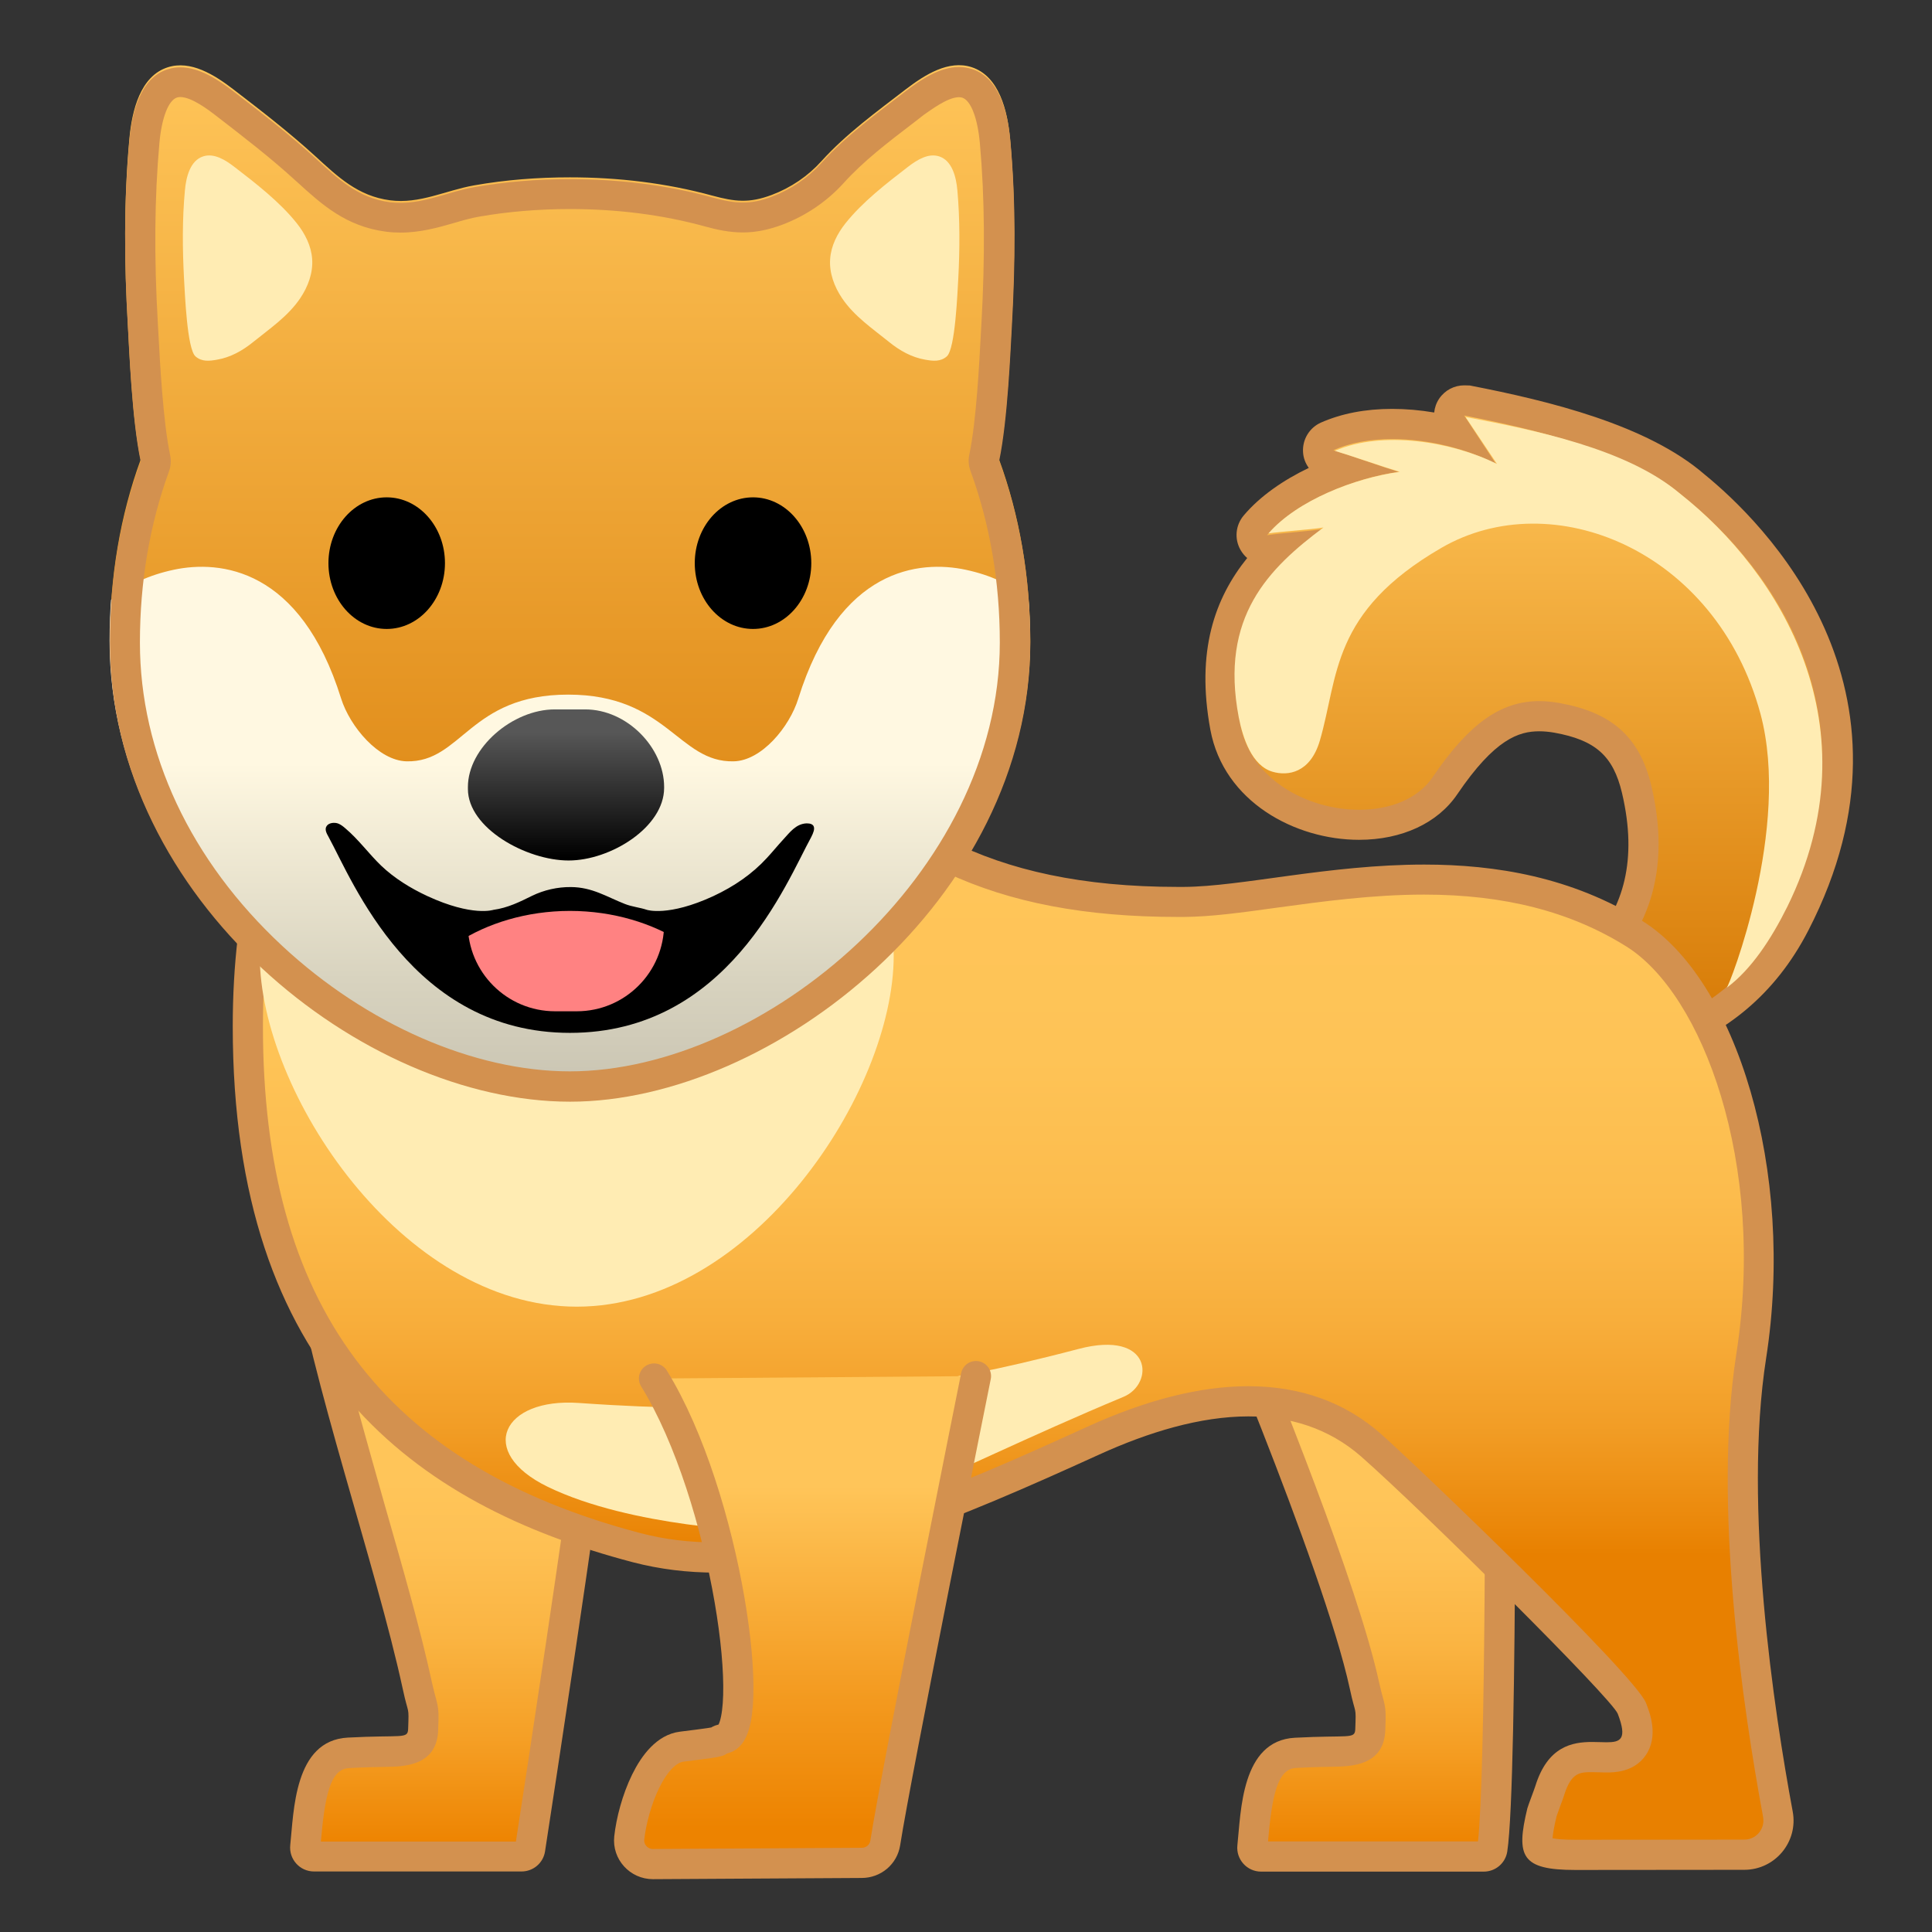<svg width="128" height="128" style="enable-background:new 0 0 128 128;" xmlns="http://www.w3.org/2000/svg" xmlns:xlink="http://www.w3.org/1999/xlink">
  <rect width="100%" height="100%" fill="#333333" stroke="none"/>
  <g id="Layer_2">
    <g>
      <g>
        <linearGradient id="SVGID_1_" gradientUnits="userSpaceOnUse" x1="101.313" x2="101.313" y1="27.39" y2="71.061">
          <stop offset="0" style="stop-color:#FFC559"/>
          <stop offset="0.999" style="stop-color:#D47500"/>
        </linearGradient>
        <path d="M98.71,70.51c-0.52,0-1.04,0-1.56-0.01c-0.48-0.01-0.89-0.35-0.97-0.83 c-0.08-0.47,0.18-0.94,0.63-1.11c0.2-0.08,0.43-0.16,0.7-0.26c4.06-1.48,13.55-4.96,10.94-15.99c-0.68-2.85-2.16-4.18-5.29-4.75 c-0.41-0.07-0.8-0.11-1.16-0.11c-2.22,0-4.03,1.34-6.26,4.61c-1.12,1.64-3.19,2.59-5.69,2.59c-3.81,0-8.08-2.22-8.87-6.47 c-1.08-5.83,0.79-9.28,3.31-11.79c-0.15,0.02-0.29,0.04-0.41,0.06c-0.05,0.01-0.11,0.01-0.16,0.01c-0.36,0-0.69-0.19-0.87-0.51 c-0.21-0.36-0.16-0.82,0.11-1.14c1.41-1.66,3.65-2.91,5.9-3.69c-0.39-0.13-0.75-0.25-1.02-0.33c-0.4-0.12-0.68-0.48-0.71-0.89 s0.21-0.81,0.59-0.98c1.22-0.55,2.67-0.83,4.31-0.83c1.42,0,2.92,0.22,4.35,0.61l-0.41-0.63c-0.22-0.34-0.22-0.77,0.01-1.1 c0.19-0.28,0.5-0.44,0.83-0.44c0.06,0,0.13,0.01,0.19,0.02c5.14,1,11.51,2.55,15.12,5.7c3.54,2.87,14.57,13.5,6.61,28.96 C114.72,69.38,106.72,70.51,98.71,70.51C98.71,70.51,98.71,70.51,98.71,70.51z" style="fill:url(#SVGID_1_);"/>
        <path d="M97.01,27.53c4.57,0.89,11.13,2.4,14.65,5.47c6.65,5.38,12.75,15.38,6.38,27.75 c-3.97,7.71-11.69,8.76-19.33,8.76c-0.52,0-1.03,0-1.55-0.01c3.2-1.23,15.25-4.74,12.25-17.42c-0.79-3.34-2.71-4.89-6.08-5.5 c-0.46-0.08-0.91-0.13-1.34-0.13c-2.6,0-4.7,1.54-7.08,5.05c-0.99,1.45-2.85,2.15-4.86,2.15c-3.4,0-7.2-1.99-7.88-5.65 c-1.27-6.86,1.79-10.16,5.42-12.94c-0.86,0.14-2.79,0.26-3.65,0.4c1.93-2.27,5.77-3.78,8.72-4.2c-1.06-0.32-3.26-1.11-4.32-1.43 c1.15-0.52,2.51-0.74,3.9-0.74c2.43,0,5,0.67,6.87,1.64C98.41,29.66,97.71,28.6,97.01,27.53 M97.01,25.53 c-0.66,0-1.28,0.32-1.66,0.88c-0.19,0.28-0.3,0.6-0.33,0.92c-0.94-0.16-1.88-0.24-2.79-0.24c-1.78,0-3.36,0.31-4.72,0.91 c-0.76,0.34-1.23,1.12-1.18,1.95c0.02,0.39,0.16,0.75,0.38,1.05c-1.67,0.8-3.22,1.86-4.31,3.15c-0.54,0.64-0.63,1.54-0.22,2.27 c0.12,0.21,0.27,0.4,0.45,0.55c-2.15,2.67-3.4,6.17-2.44,11.38c0.89,4.78,5.63,7.29,9.85,7.29c2.83,0,5.21-1.1,6.51-3.02 c2.49-3.67,4.08-4.17,5.43-4.17c0.31,0,0.64,0.03,0.99,0.09c2.73,0.49,3.91,1.54,4.49,3.99c2.12,8.97-4.02,12.53-10.31,14.82 c-0.27,0.1-0.51,0.19-0.71,0.26c-0.89,0.34-1.42,1.27-1.25,2.22c0.17,0.94,0.98,1.64,1.94,1.65c0.52,0.01,1.05,0.01,1.58,0.01 c7.93,0,16.63-1.17,21.1-9.85c8.29-16.09-3.12-27.15-6.87-30.2c-3.79-3.29-10.3-4.88-15.56-5.9 C97.27,25.54,97.14,25.53,97.01,25.53L97.01,25.53z" style="fill:#D3914F;"/>
      </g>
      <path d="M118.42,60.06c5.86-11.94-0.48-22.13-7.12-27.36c-3.51-2.98-9.64-4.21-14.2-5.07 c0.69,1.04,1.39,2.07,2.08,3.11c-2.94-1.47-7.58-2.25-10.74-0.87c1.05,0.31,3.25,1.08,4.3,1.39c-2.94,0.4-6.78,1.87-8.7,4.08 c0.86-0.13,2.78-0.25,3.64-0.39c-3.62,2.7-6.88,5.91-5.61,12.57c0.27,1.39,0.87,3.21,2.24,3.61c1.02,0.3,2.5,0.08,3.13-2.05 c1.25-4.27,0.71-8.52,8.05-12.78c7.34-4.26,18.2,0.13,21.14,10.97c2.05,7.58-2.05,18.03-2.23,18.17 C116.03,64.23,117.36,62.2,118.42,60.06z" style="fill:#FFECB3;"/>
      <g>
        <linearGradient id="SVGID_2_" gradientUnits="userSpaceOnUse" x1="29.916" x2="29.916" y1="122.376" y2="92.248">
          <stop offset="1.177226e-03" style="stop-color:#ED8300"/>
          <stop offset="0.237" style="stop-color:#F59F25"/>
          <stop offset="0.462" style="stop-color:#FAB442"/>
          <stop offset="0.658" style="stop-color:#FEC053"/>
          <stop offset="0.803" style="stop-color:#FFC559"/>
          <stop offset="1" style="stop-color:#FFC559"/>
        </linearGradient>
        <path d="M20.8,123c-0.22,0-0.37-0.12-0.43-0.19c-0.06-0.07-0.17-0.23-0.15-0.45 c0.03-0.24,0.05-0.5,0.07-0.78c0.25-2.81,0.65-5.34,2.8-5.45c1.1-0.06,1.9-0.07,2.47-0.08c1.25-0.02,2.42-0.04,2.48-1.45 c0.04-1.14,0.05-1.26-0.12-1.87c-0.06-0.21-0.14-0.51-0.26-1.06c-0.75-3.46-1.92-7.57-3.17-11.92 c-1.66-5.79-3.37-11.78-4.12-16.47c0.46,0.44,1,1.02,1.46,1.49c1.77,1.86,3.78,3.97,5.67,4.66c0.94,0.34,1.57,0.73,2.19,1.1 c0.98,0.6,1.92,1.16,3.54,1.16c0.99,0,2.16-0.21,3.69-0.65c0.01,0,0.09-0.02,0.26-0.02c0.93,0,2.14,0.48,2.44,0.8 c-1.29,9.74-3.76,25.94-4.49,30.69c-0.04,0.28-0.28,0.48-0.57,0.48H20.8z" style="fill:url(#SVGID_2_);"/>
        <path d="M21.25,82.28L21.25,82.28L21.25,82.28 M21.97,86.38c1.62,1.67,3.39,3.35,5.17,4 c0.85,0.31,1.44,0.67,2.01,1.02c1.01,0.61,2.15,1.31,4.06,1.31c1.07,0,2.32-0.21,3.91-0.67c0.01,0,0.03,0,0.04,0 c0.42,0,0.98,0.15,1.37,0.31c-1.28,9.58-3.57,24.62-4.35,29.66H21.26c0.01-0.11,0.02-0.22,0.03-0.33 c0.29-3.3,0.78-4.49,1.85-4.54c1.08-0.06,1.86-0.07,2.43-0.08c1.18-0.02,3.37-0.05,3.46-2.42c0.04-1.16,0.05-1.4-0.16-2.16 c-0.06-0.2-0.13-0.48-0.25-1c-0.75-3.49-1.94-7.61-3.19-11.98C24.16,94.99,22.84,90.38,21.97,86.38 M19.62,81.58 c-0.34,0-0.46,0.45-0.29,1.58c1.27,8.26,5.58,20.55,7.35,28.72c0.39,1.83,0.42,1.05,0.36,2.68c-0.03,0.67-0.41,0.37-4,0.56 c-3.56,0.19-3.57,4.9-3.81,7.12l0,0c-0.1,0.93,0.63,1.75,1.57,1.75h13.75c0.78,0,1.44-0.56,1.56-1.33 c0.73-4.75,3.23-21.07,4.51-30.85c0.13-0.97-2.13-1.79-3.45-1.79c-0.21,0-0.39,0.02-0.54,0.06c-1.5,0.43-2.57,0.61-3.41,0.61 c-2.25,0-2.82-1.26-5.39-2.2C24.85,87.4,20.84,81.58,19.62,81.58L19.62,81.58z" style="fill:#D3914F;"/>
      </g>
      <g>
        <linearGradient id="SVGID_3_" gradientUnits="userSpaceOnUse" x1="89.997" x2="89.997" y1="122.397" y2="93.319">
          <stop offset="1.177226e-03" style="stop-color:#ED8300"/>
          <stop offset="0.237" style="stop-color:#F59F25"/>
          <stop offset="0.462" style="stop-color:#FAB442"/>
          <stop offset="0.658" style="stop-color:#FEC053"/>
          <stop offset="0.803" style="stop-color:#FFC559"/>
          <stop offset="1" style="stop-color:#FFC559"/>
        </linearGradient>
        <path d="M83.55,123c-0.22,0-0.37-0.12-0.43-0.19c-0.06-0.07-0.17-0.23-0.15-0.45 c0.03-0.24,0.05-0.5,0.07-0.78c0.25-2.81,0.65-5.34,2.8-5.45c1.1-0.06,1.9-0.07,2.47-0.08c1.24-0.02,2.42-0.04,2.48-1.44 c0.04-1.14,0.05-1.26-0.12-1.87c-0.06-0.2-0.14-0.51-0.26-1.06c-1.52-7-7.83-22.28-9.82-27.01h18.79 c0.03,5.66,0.13,33.68-0.51,37.85c-0.04,0.28-0.28,0.48-0.57,0.48H83.55z" style="fill:url(#SVGID_3_);"/>
        <path d="M98.38,85.67c0.05,10.32,0.04,31.84-0.46,36.33H84.01c0.01-0.11,0.02-0.22,0.03-0.33 c0.29-3.3,0.78-4.49,1.85-4.54c1.08-0.06,1.86-0.07,2.43-0.08c1.18-0.02,3.37-0.05,3.46-2.42c0.04-1.16,0.05-1.4-0.16-2.16 c-0.06-0.2-0.13-0.48-0.25-1c-1.41-6.5-6.86-19.95-9.29-25.79H98.38 M100.37,83.67H79.08c0,0,8.58,20.05,10.35,28.22 c0.39,1.83,0.42,1.05,0.36,2.68c-0.03,0.67-0.41,0.37-4,0.56c-3.56,0.19-3.57,4.9-3.81,7.12l0,0c-0.1,0.93,0.63,1.75,1.57,1.75 H98.3c0.78,0,1.44-0.56,1.56-1.33C100.59,117.92,100.37,83.67,100.37,83.67L100.37,83.67z" style="fill:#D3914F;"/>
      </g>
      <g>
        <linearGradient id="SVGID_4_" gradientUnits="userSpaceOnUse" x1="67.118" x2="67.118" y1="41.621" y2="102.96">
          <stop offset="0.263" style="stop-color:#FFC559"/>
          <stop offset="0.465" style="stop-color:#FEC356"/>
          <stop offset="0.611" style="stop-color:#FCBC4D"/>
          <stop offset="0.739" style="stop-color:#F8AF3D"/>
          <stop offset="0.857" style="stop-color:#F29E27"/>
          <stop offset="0.967" style="stop-color:#EB880A"/>
          <stop offset="1" style="stop-color:#E88000"/>
        </linearGradient>
        <path d="M104.36,122.89c-1.71,0-2.25-0.23-2.4-0.42c-0.31-0.39,0.07-1.92,0.19-2.43 c0.04-0.13,0.17-0.48,0.29-0.8c0.1-0.27,0.19-0.52,0.22-0.62c0.64-2.05,1.7-2.22,2.82-2.22c0.17,0,0.34,0.01,0.5,0.01 c0.16,0,0.32,0.01,0.46,0.01c0.38,0,1.27,0,1.76-0.71c0.5-0.73,0.23-1.69-0.09-2.53c-0.56-1.45-13.95-14.51-17.27-17.43 c-2.2-1.93-4.93-2.91-8.13-2.91c-3.03,0-6.5,0.88-10.32,2.63c-9.26,4.23-17.53,7.72-24.93,7.72c-1.87,0-3.59-0.21-5.27-0.66 C24.6,97.92,16.42,86.94,16.42,68c0-16.83,7.53-26.87,20.13-26.87c7.68,0,11.91,0,15.85,6.55c6.21,8.48,13.86,12.07,25.63,12.07 l0.4,0c1.72-0.01,3.74-0.29,6.07-0.61c2.97-0.41,6.34-0.87,9.85-0.87c5.49,0,10.04,1.17,13.91,3.58 c6.1,3.8,9.58,16.35,7.75,27.98c-1.54,9.87,0.44,23.26,1.77,30.36c0.12,0.67-0.05,1.34-0.48,1.86c-0.43,0.52-1.07,0.82-1.75,0.82 L104.36,122.89z" style="fill:url(#SVGID_4_);"/>
        <path d="M36.55,42.13c7.79,0,11.34,0,14.99,6.07c0.03,0.05,0.06,0.1,0.1,0.15 c6.37,8.69,14.26,12.4,26.39,12.4l0.41,0c1.78-0.01,3.83-0.29,6.2-0.62c2.94-0.4,6.27-0.86,9.72-0.86c5.3,0,9.68,1.12,13.38,3.43 c5.05,3.14,9.27,14.35,7.3,26.98c-1.57,10.02,0.44,23.54,1.77,30.7c0.09,0.51-0.13,0.87-0.27,1.04 c-0.14,0.17-0.46,0.46-0.98,0.46l-11.19,0.01c-0.81,0-1.27-0.05-1.51-0.1c0.02-0.25,0.08-0.69,0.27-1.47 c0.05-0.15,0.16-0.45,0.26-0.72c0.11-0.29,0.21-0.56,0.24-0.67c0.47-1.51,1.05-1.52,1.86-1.52c0,0,0.01,0,0.01,0 c0.16,0,0.32,0.01,0.47,0.01c0.17,0.01,0.34,0.01,0.49,0.01c0.44,0,1.8,0,2.58-1.15c0.86-1.26,0.27-2.8,0.01-3.46 C108.3,110.94,93.77,97.01,91.49,95c-2.38-2.1-5.34-3.16-8.79-3.16c-3.18,0-6.79,0.91-10.74,2.72 c-9.15,4.18-17.31,7.63-24.52,7.63c-1.78,0-3.42-0.2-5.02-0.62C25.36,97.08,17.42,86.42,17.42,68c0-7.88,1.71-14.43,4.94-18.92 C25.67,44.47,30.44,42.13,36.55,42.13 M103.12,120.28L103.12,120.28L103.12,120.28 M36.55,40.13c-14,0-21.13,11.46-21.13,27.87 c0,22.86,12,31.69,26.5,35.5c1.8,0.47,3.64,0.69,5.53,0.69c7.56,0,15.84-3.48,25.35-7.81c3.29-1.5,6.72-2.54,9.91-2.54 c2.74,0,5.31,0.77,7.47,2.66c4.17,3.67,16.6,16.02,17,17.04c0.65,1.69,0.18,1.89-0.73,1.89c-0.28,0-0.61-0.02-0.96-0.02 c-1.32,0-2.95,0.28-3.77,2.92c-0.07,0.23-0.47,1.26-0.53,1.48c-0.77,3.19-0.39,4.08,3.18,4.08l11.19-0.01 c2.05,0,3.59-1.86,3.21-3.87c-1.22-6.57-3.3-20.16-1.76-30.02c1.94-12.42-1.96-25.09-8.21-28.98c-4.66-2.9-9.69-3.73-14.44-3.73 c-6.3,0-12.11,1.46-15.93,1.48c-0.13,0-0.26,0-0.39,0c-12.68,0-19.49-4.38-24.77-11.58C49.02,40.13,44.41,40.13,36.55,40.13 L36.55,40.13z" style="fill:#D3914F;"/>
      </g>
      <path d="M59.21,63.32c0,9.04-9.4,23.25-21,23.25s-21-14.22-21-23.25s9.4-12.92,21-12.92 S59.21,54.28,59.21,63.32z" style="fill:#FFECB3;"/>
      <path d="M38.35,92.95c6.13,0.43,8.87,0.28,8.87,0.28l3.31,8.21c0,0-8.68-0.23-14.25-2.94 C31.54,96.19,33.29,92.59,38.35,92.95z" style="fill:#FFECB3;"/>
      <path d="M71.46,89.37c-5.94,1.56-8.67,1.92-8.67,1.92s-0.77,5.46-0.7,6.66c0.01,0.19,6.15-2.83,12.33-5.4 C76.5,91.7,76.37,88.08,71.46,89.37z" style="fill:#FFECB3;"/>
      <linearGradient id="SVGID_5_" gradientUnits="userSpaceOnUse" x1="53.171" x2="53.171" y1="122.992" y2="98.465">
        <stop offset="0.077" style="stop-color:#ED8300"/>
        <stop offset="0.417" style="stop-color:#F3991E"/>
        <stop offset="1" style="stop-color:#FFC559"/>
      </linearGradient>
      <path d=" M43.33,91.33c4.83,7.83,6.95,23.29,4.67,23.85c-1,0.25,0.74,0.1-2.83,0.54c-1.98,0.24-3.24,3.85-3.48,6.05l0,0 c-0.1,0.92,0.63,1.73,1.57,1.73l13.83-0.08c0.78,0,1.44-0.55,1.56-1.32c0.73-4.69,6.01-30.93,6.01-30.93" style="fill:url(#SVGID_5_);stroke:#D3914F;stroke-width:2;stroke-linecap:round;stroke-linejoin:round;stroke-miterlimit:10;"/>
      <g>
        <linearGradient id="SVGID_6_" gradientUnits="userSpaceOnUse" x1="37.755" x2="37.755" y1="72.869" y2="4.322">
          <stop offset="1.177226e-03" style="stop-color:#D47500"/>
          <stop offset="1" style="stop-color:#FFC559"/>
        </linearGradient>
        <path d="M66.18,30.41c0.57-2.74,0.75-7.4,0.84-8.93c0.23-4.09,0.27-8.19-0.1-12.27 c-0.17-1.9-0.73-4.17-2.55-4.76c-1.52-0.49-3.08,0.49-4.35,1.46c-1.95,1.5-3.96,2.96-5.6,4.77c-0.89,0.99-2.03,1.76-3.28,2.23 c-1.51,0.57-2.46,0.45-3.95,0.05c-3.07-0.84-6.26-1.21-9.43-1.21c-2.12,0-4.24,0.16-6.34,0.53c-1.89,0.33-3.6,1.25-5.58,0.99 c-2.13-0.28-3.45-1.55-4.96-2.93c-1.72-1.57-3.57-3-5.42-4.42c-1.26-0.97-2.83-1.95-4.35-1.46C9.3,5.04,8.74,7.31,8.57,9.21 c-0.37,4.08-0.34,8.18-0.1,12.27c0.09,1.55,0.27,6.24,0.85,8.97c-1.35,3.69-2.04,7.75-2.04,12.01c0,16.97,16.7,30.41,30.49,30.41 c13.43,0,30.49-13.44,30.49-30.41C68.24,38.18,67.54,34.11,66.18,30.41z" style="fill:url(#SVGID_6_);"/>
        <path d="M12.25,12.62c0.08-0.9,0.35-1.98,1.21-2.26c0.72-0.23,1.46,0.23,2.06,0.69 c1.43,1.1,3.02,2.33,4.15,3.75c0.54,0.68,0.95,1.49,1.01,2.35c0.07,0.92-0.27,1.84-0.79,2.61c-0.81,1.2-2.03,2.02-3.13,2.91 c-0.69,0.56-1.49,1.01-2.38,1.16c-0.51,0.09-1.01,0.15-1.43-0.22c-0.56-0.5-0.7-4.19-0.76-5.18 C12.09,16.51,12.07,14.56,12.25,12.62z" style="fill:#FFECB3;"/>
        <path d="M63.43,12.62c-0.08-0.9-0.35-1.98-1.21-2.26c-0.72-0.23-1.46,0.23-2.06,0.69 c-1.43,1.1-3.02,2.33-4.15,3.75c-0.54,0.68-0.95,1.49-1.01,2.35c-0.07,0.92,0.27,1.84,0.79,2.61c0.81,1.2,2.03,2.02,3.13,2.91 c0.69,0.56,1.49,1.01,2.38,1.16c0.51,0.09,1.01,0.15,1.43-0.22c0.56-0.5,0.7-4.19,0.76-5.18C63.59,16.51,63.6,14.56,63.43,12.62z " style="fill:#FFECB3;"/>
        <g>
          <defs>
            <path id="SVGID_7_" d="M68.24,42.46c0,16.97-16.98,30.41-30.49,30.41c-13.79,0-30.49-13.44-30.49-30.41s11-30.72,30.49-30.72 S68.24,25.5,68.24,42.46z"/>
          </defs>
          <clipPath id="SVGID_8_">
            <use style="overflow:visible;" xlink:href="#SVGID_7_"/>
          </clipPath>
          <linearGradient id="SVGID_9_" gradientUnits="userSpaceOnUse" x1="37.755" x2="37.755" y1="46.434" y2="72.506">
            <stop offset="0.158" style="stop-color:#FFF8E1"/>
            <stop offset="0.707" style="stop-color:#D8D3BF"/>
            <stop offset="1" style="stop-color:#C9C4B2"/>
          </linearGradient>
          <path d="M63.99,37.75c-3.09-0.66-8.4-0.11-11.1,8.53 c-0.58,1.88-2.43,4.12-4.28,4.16c-3.67,0.09-4.42-4.42-10.97-4.42s-7.03,4.5-10.7,4.42c-1.85-0.04-3.75-2.29-4.34-4.16 c-2.69-8.64-8.01-9.19-11.1-8.53c-13.24,2.84-2.87,22.5,2.33,28.06c12.42,13.27,35.08,13.67,47.87,0 C66.91,60.25,77.23,40.59,63.99,37.75z" style="clip-path:url(#SVGID_8_);fill:url(#SVGID_9_);"/>
        </g>
        <path d="M22.47,11.74C22.47,11.74,22.47,11.78,22.47,11.74" style="fill:#E59242;"/>
        <g>
          <ellipse cx="25.62" cy="37.31" rx="3.86" ry="4.36"/>
          <ellipse cx="49.89" cy="37.31" rx="3.86" ry="4.36"/>
        </g>
        <linearGradient id="SVGID_10_" gradientUnits="userSpaceOnUse" x1="37.5" x2="37.5" y1="56.82" y2="46.905">
          <stop offset="0" style="stop-color:#000000"/>
          <stop offset="0.355" style="stop-color:#262626"/>
          <stop offset="0.837" style="stop-color:#575757"/>
        </linearGradient>
        <path d="M37.67,57.01L37.67,57.01c-2.78,0-6.67-2.13-6.67-4.74v-0.13c0-2.61,2.97-5.14,5.75-5.14 h2.02c2.78,0,5.23,2.54,5.23,5.14v0.06C44,54.81,40.45,57.01,37.67,57.01z" style="fill:url(#SVGID_10_);"/>
        <path d="M53.9,54.73c-0.06-0.11-0.2-0.18-0.45-0.18c-0.72,0.02-1.14,0.62-1.55,1.06c-0.37,0.4-0.71,0.82-1.08,1.22 c-0.98,1.07-2.17,1.89-3.56,2.54c-2.99,1.38-4.4,0.91-4.4,0.91c-0.47-0.16-0.98-0.2-1.46-0.39c-1.22-0.48-2.16-1.11-3.57-1.12 c-0.9-0.01-1.8,0.2-2.58,0.58c-0.81,0.4-1.61,0.8-2.56,0.93c0,0-1.38,0.47-4.37-0.91c-1.14-0.53-2.2-1.19-3.07-2.02 c-0.83-0.8-1.48-1.72-2.38-2.48c-0.14-0.12-0.29-0.24-0.47-0.31c-0.25-0.09-0.62-0.05-0.76,0.17c-0.15,0.22,0,0.49,0.13,0.72 c1.6,2.93,5.54,12.98,15.99,12.98s14.33-9.96,15.99-12.98C53.87,55.21,54,54.92,53.9,54.73z"/>
        <g>
          <defs>
            <path id="SVGID_11_" d="M44,61.21c0,3.2-2.59,5.79-5.79,5.79h-1.43c-3.2,0-5.79-2.59-5.79-5.79v-0.43 c0-3.2,2.59-5.79,5.79-5.79h1.43c3.2,0,5.79,2.59,5.79,5.79V61.21z"/>
          </defs>
          <clipPath id="SVGID_12_">
            <use style="overflow:visible;" xlink:href="#SVGID_11_"/>
          </clipPath>
          <path d="M27.3,66.83c0-3.12,4.68-6.48,10.46-6.48s10.46,3.35,10.46,6.48 c0,3.12-4.68,5.66-10.46,5.66S27.3,69.95,27.3,66.83z" style="clip-path:url(#SVGID_12_);fill:#FF8282;"/>
        </g>
        <path d="M63.53,6.44c0.08,0,0.15,0.01,0.22,0.03c0.57,0.18,1.02,1.35,1.17,3.03 c0.32,3.57,0.35,7.49,0.1,11.98l-0.04,0.71c-0.1,1.84-0.29,5.68-0.76,7.93c-0.08,0.37-0.05,0.74,0.08,1.09 c1.28,3.5,1.94,7.32,1.94,11.36c0,15.3-15.66,28.41-28.49,28.41c-6.33,0-13.46-3.11-19.05-8.31c-6.08-5.65-9.43-12.79-9.43-20.1 c0-4.02,0.65-7.83,1.92-11.32c0.13-0.35,0.16-0.73,0.08-1.1c-0.47-2.25-0.67-6.11-0.77-7.97l-0.04-0.71 c-0.26-4.48-0.22-8.4,0.1-11.98c0.15-1.69,0.6-2.85,1.17-3.03c0.07-0.02,0.14-0.03,0.22-0.03c0.76,0,1.91,0.89,2.29,1.18 c1.93,1.49,3.67,2.83,5.29,4.31l0.19,0.17c1.57,1.43,3.2,2.92,5.86,3.26c0.31,0.04,0.63,0.06,0.96,0.06 c1.32,0,2.51-0.34,3.55-0.64c0.58-0.17,1.14-0.33,1.67-0.42c1.91-0.33,3.92-0.5,5.99-0.5c3.14,0,6.14,0.38,8.91,1.14 c0.79,0.22,1.64,0.41,2.56,0.41c0.85,0,1.69-0.17,2.63-0.52c1.55-0.59,2.95-1.54,4.05-2.76c1.32-1.46,2.92-2.68,4.62-3.98 l0.71-0.55C61.62,7.33,62.77,6.44,63.53,6.44 M63.53,4.44c-1.24,0-2.48,0.8-3.51,1.59c-1.95,1.5-3.96,2.96-5.6,4.77 c-0.89,0.99-2.03,1.76-3.28,2.23c-0.73,0.28-1.33,0.39-1.92,0.39c-0.64,0-1.26-0.13-2.03-0.34c-3.07-0.84-6.26-1.21-9.43-1.21 c-2.12,0-4.24,0.16-6.34,0.53c-1.66,0.29-3.19,1.04-4.88,1.04c-0.23,0-0.46-0.01-0.7-0.04c-2.13-0.28-3.45-1.55-4.96-2.93 c-1.72-1.57-3.57-3-5.42-4.42c-1.03-0.79-2.27-1.59-3.51-1.59c-0.28,0-0.56,0.04-0.84,0.13C9.3,5.16,8.74,7.43,8.57,9.33 c-0.37,4.08-0.34,8.18-0.1,12.27c0.09,1.55,0.27,6.24,0.85,8.97c-1.35,3.69-2.04,7.75-2.04,12.01 c0,16.97,16.7,30.41,30.49,30.41c13.43,0,30.49-13.44,30.49-30.41c0-4.28-0.7-8.35-2.06-12.05c0.57-2.74,0.75-7.4,0.84-8.93 c0.23-4.09,0.27-8.19-0.1-12.27c-0.17-1.9-0.73-4.17-2.55-4.76C64.09,4.48,63.81,4.44,63.53,4.44L63.53,4.44z" style="fill:#D3914F;"/>
      </g>
    </g>
  </g>
  <g id="Layer_1" style="display:none;">
    <g style="display:inline;">
      <g style="opacity:0.6;">
        <circle cx="64" cy="64" r="28" style="opacity:0.61;fill:none;stroke:#000000;stroke-width:0.263;stroke-miterlimit:10;"/>
        <line style="opacity:0.61;fill:none;stroke:#000000;stroke-width:0.25;stroke-miterlimit:10;" x1="84" x2="84" y1="0" y2="128"/>
        <line style="opacity:0.61;fill:none;stroke:#000000;stroke-width:0.25;stroke-miterlimit:10;" x1="44" x2="44" y1="0" y2="128"/>
        <line style="opacity:0.61;fill:none;stroke:#000000;stroke-width:0.25;stroke-miterlimit:10;" x1="64" x2="64" y1="0" y2="128"/>
        <line style="opacity:0.61;fill:none;stroke:#000000;stroke-width:0.25;stroke-miterlimit:10;" x1="128" x2="0" y1="64" y2="64"/>
        <line style="opacity:0.61;fill:none;stroke:#000000;stroke-width:0.25;stroke-miterlimit:10;" x1="128" x2="0" y1="44" y2="44"/>
        <line style="opacity:0.61;fill:none;stroke:#000000;stroke-width:0.25;stroke-miterlimit:10;" x1="128" x2="0" y1="83.75" y2="83.75"/>
        <line style="opacity:0.61;fill:none;stroke:#000000;stroke-width:0.25;stroke-miterlimit:10;" x1="128" x2="0" y1="128" y2="0"/>
        <line style="opacity:0.61;fill:none;stroke:#000000;stroke-width:0.25;stroke-miterlimit:10;" x1="0" x2="128" y1="128" y2="0"/>
        <g style="opacity:0.61;">
          <path d="M64,4.26c32.94,0,59.74,26.8,59.74,59.74S96.94,123.74,64,123.74S4.26,96.94,4.26,64S31.06,4.26,64,4.26 M64,4 C30.86,4,4,30.86,4,64s26.86,60,60,60s60-26.86,60-60S97.14,4,64,4L64,4z"/>
        </g>
        <path d="M107.97,115.97H20.03 c-4.42,0-8.03-3.61-8.03-8.03V20.03c0-4.42,3.61-8.03,8.03-8.03h87.94c4.42,0,8.03,3.61,8.03,8.03v87.91 C116,112.36,112.39,115.97,107.97,115.97z" style="opacity:0.61;fill:none;stroke:#000000;stroke-width:0.258;stroke-miterlimit:10;"/>
        <path d="M100,124H28c-4.4,0-8-3.6-8-8 V12c0-4.4,3.6-8,8-8h72c4.4,0,8,3.6,8,8v104C108,120.4,104.4,124,100,124z" style="opacity:0.61;fill:none;stroke:#000000;stroke-width:0.263;stroke-miterlimit:10;"/>
        <path d="M113.77,108H14.23 C8.6,108,4,103.4,4,97.77V30.28c0-5.63,4.6-10.23,10.23-10.23h99.54c5.63,0,10.23,4.6,10.23,10.23v67.48 C124,103.4,119.4,108,113.77,108z" style="opacity:0.61;fill:none;stroke:#000000;stroke-width:0.263;stroke-miterlimit:10;"/>
      </g>
      <g>
        <g style="opacity:0.2;">
          <defs>
            <rect id="SVGID_24_" height="128" style="opacity:0.2;" width="128" x="0" y="0"/>
          </defs>
          <clipPath id="SVGID_13_">
            <use style="overflow:visible;" xlink:href="#SVGID_24_"/>
          </clipPath>
          <g style="clip-path:url(#SVGID_13_);">
            <g>
              <line style="fill:none;stroke:#000000;stroke-width:0.25;stroke-miterlimit:10;" x1="-28" x2="-28" y1="160" y2="-32"/>
              <line style="fill:none;stroke:#000000;stroke-width:0.25;stroke-miterlimit:10;" x1="-24" x2="-24" y1="160" y2="-32"/>
              <line style="fill:none;stroke:#000000;stroke-width:0.25;stroke-miterlimit:10;" x1="-20" x2="-20" y1="160" y2="-32"/>
              <line style="fill:none;stroke:#000000;stroke-width:0.25;stroke-miterlimit:10;" x1="-16" x2="-16" y1="160" y2="-32"/>
              <line style="fill:none;stroke:#000000;stroke-width:0.25;stroke-miterlimit:10;" x1="-12" x2="-12" y1="160" y2="-32"/>
              <line style="fill:none;stroke:#000000;stroke-width:0.25;stroke-miterlimit:10;" x1="-8" x2="-8" y1="160" y2="-32"/>
              <line style="fill:none;stroke:#000000;stroke-width:0.25;stroke-miterlimit:10;" x1="-4" x2="-4" y1="160" y2="-32"/>
              <line style="fill:none;stroke:#000000;stroke-width:0.25;stroke-miterlimit:10;" x1="0" x2="0" y1="160" y2="-32"/>
              <line style="fill:none;stroke:#000000;stroke-width:0.25;stroke-miterlimit:10;" x1="4" x2="4" y1="160" y2="-32"/>
              <line style="fill:none;stroke:#000000;stroke-width:0.25;stroke-miterlimit:10;" x1="8" x2="8" y1="160" y2="-32"/>
              <line style="fill:none;stroke:#000000;stroke-width:0.25;stroke-miterlimit:10;" x1="12" x2="12" y1="160" y2="-32"/>
              <line style="fill:none;stroke:#000000;stroke-width:0.25;stroke-miterlimit:10;" x1="16" x2="16" y1="160" y2="-32"/>
              <line style="fill:none;stroke:#000000;stroke-width:0.25;stroke-miterlimit:10;" x1="20" x2="20" y1="160" y2="-32"/>
              <line style="fill:none;stroke:#000000;stroke-width:0.25;stroke-miterlimit:10;" x1="24" x2="24" y1="160" y2="-32"/>
              <line style="fill:none;stroke:#000000;stroke-width:0.25;stroke-miterlimit:10;" x1="28" x2="28" y1="160" y2="-32"/>
              <line style="fill:none;stroke:#000000;stroke-width:0.25;stroke-miterlimit:10;" x1="32" x2="32" y1="160" y2="-32"/>
              <line style="fill:none;stroke:#000000;stroke-width:0.25;stroke-miterlimit:10;" x1="36" x2="36" y1="160" y2="-32"/>
              <line style="fill:none;stroke:#000000;stroke-width:0.25;stroke-miterlimit:10;" x1="40" x2="40" y1="160" y2="-32"/>
              <line style="fill:none;stroke:#000000;stroke-width:0.25;stroke-miterlimit:10;" x1="44" x2="44" y1="160" y2="-32"/>
              <line style="fill:none;stroke:#000000;stroke-width:0.25;stroke-miterlimit:10;" x1="48" x2="48" y1="160" y2="-32"/>
              <line style="fill:none;stroke:#000000;stroke-width:0.25;stroke-miterlimit:10;" x1="52" x2="52" y1="160" y2="-32"/>
              <line style="fill:none;stroke:#000000;stroke-width:0.25;stroke-miterlimit:10;" x1="56" x2="56" y1="160" y2="-32"/>
              <line style="fill:none;stroke:#000000;stroke-width:0.25;stroke-miterlimit:10;" x1="60" x2="60" y1="160" y2="-32"/>
              <line style="fill:none;stroke:#000000;stroke-width:0.25;stroke-miterlimit:10;" x1="64" x2="64" y1="160" y2="-32"/>
              <line style="fill:none;stroke:#000000;stroke-width:0.25;stroke-miterlimit:10;" x1="68" x2="68" y1="160" y2="-32"/>
              <line style="fill:none;stroke:#000000;stroke-width:0.25;stroke-miterlimit:10;" x1="72" x2="72" y1="160" y2="-32"/>
              <line style="fill:none;stroke:#000000;stroke-width:0.25;stroke-miterlimit:10;" x1="76" x2="76" y1="160" y2="-32"/>
              <line style="fill:none;stroke:#000000;stroke-width:0.25;stroke-miterlimit:10;" x1="80" x2="80" y1="160" y2="-32"/>
              <line style="fill:none;stroke:#000000;stroke-width:0.25;stroke-miterlimit:10;" x1="84" x2="84" y1="160" y2="-32"/>
              <line style="fill:none;stroke:#000000;stroke-width:0.25;stroke-miterlimit:10;" x1="88" x2="88" y1="160" y2="-32"/>
              <line style="fill:none;stroke:#000000;stroke-width:0.25;stroke-miterlimit:10;" x1="92" x2="92" y1="160" y2="-32"/>
              <line style="fill:none;stroke:#000000;stroke-width:0.25;stroke-miterlimit:10;" x1="96" x2="96" y1="160" y2="-32"/>
              <line style="fill:none;stroke:#000000;stroke-width:0.25;stroke-miterlimit:10;" x1="100" x2="100" y1="160" y2="-32"/>
              <line style="fill:none;stroke:#000000;stroke-width:0.25;stroke-miterlimit:10;" x1="104" x2="104" y1="160" y2="-32"/>
              <line style="fill:none;stroke:#000000;stroke-width:0.25;stroke-miterlimit:10;" x1="108" x2="108" y1="160" y2="-32"/>
              <line style="fill:none;stroke:#000000;stroke-width:0.25;stroke-miterlimit:10;" x1="112" x2="112" y1="160" y2="-32"/>
              <line style="fill:none;stroke:#000000;stroke-width:0.25;stroke-miterlimit:10;" x1="116" x2="116" y1="160" y2="-32"/>
              <line style="fill:none;stroke:#000000;stroke-width:0.25;stroke-miterlimit:10;" x1="120" x2="120" y1="160" y2="-32"/>
              <line style="fill:none;stroke:#000000;stroke-width:0.25;stroke-miterlimit:10;" x1="124" x2="124" y1="160" y2="-32"/>
              <line style="fill:none;stroke:#000000;stroke-width:0.25;stroke-miterlimit:10;" x1="128" x2="128" y1="160" y2="-32"/>
              <line style="fill:none;stroke:#000000;stroke-width:0.25;stroke-miterlimit:10;" x1="132" x2="132" y1="160" y2="-32"/>
              <line style="fill:none;stroke:#000000;stroke-width:0.25;stroke-miterlimit:10;" x1="136" x2="136" y1="160" y2="-32"/>
              <line style="fill:none;stroke:#000000;stroke-width:0.25;stroke-miterlimit:10;" x1="137" x2="137" y1="166.05" y2="-25.95"/>
              <line style="fill:none;stroke:#000000;stroke-width:0.25;stroke-miterlimit:10;" x1="144" x2="144" y1="160" y2="-32"/>
              <line style="fill:none;stroke:#000000;stroke-width:0.25;stroke-miterlimit:10;" x1="148" x2="148" y1="160" y2="-32"/>
              <line style="fill:none;stroke:#000000;stroke-width:0.25;stroke-miterlimit:10;" x1="152" x2="152" y1="160" y2="-32"/>
              <line style="fill:none;stroke:#000000;stroke-width:0.25;stroke-miterlimit:10;" x1="156" x2="156" y1="160" y2="-32"/>
            </g>
            <g>
              <line style="fill:none;stroke:#000000;stroke-width:0.25;stroke-miterlimit:10;" x1="-32" x2="160" y1="-28" y2="-28"/>
              <line style="fill:none;stroke:#000000;stroke-width:0.25;stroke-miterlimit:10;" x1="-32" x2="160" y1="-24" y2="-24"/>
              <line style="fill:none;stroke:#000000;stroke-width:0.25;stroke-miterlimit:10;" x1="-32" x2="160" y1="-20" y2="-20"/>
              <line style="fill:none;stroke:#000000;stroke-width:0.25;stroke-miterlimit:10;" x1="-32" x2="160" y1="-16" y2="-16"/>
              <line style="fill:none;stroke:#000000;stroke-width:0.25;stroke-miterlimit:10;" x1="-32" x2="160" y1="-12" y2="-12"/>
              <line style="fill:none;stroke:#000000;stroke-width:0.25;stroke-miterlimit:10;" x1="-32" x2="160" y1="-8" y2="-8"/>
              <line style="fill:none;stroke:#000000;stroke-width:0.25;stroke-miterlimit:10;" x1="-32" x2="160" y1="-4" y2="-4"/>
              <line style="fill:none;stroke:#000000;stroke-width:0.25;stroke-miterlimit:10;" x1="-32" x2="160" y1="0" y2="0"/>
              <line style="fill:none;stroke:#000000;stroke-width:0.25;stroke-miterlimit:10;" x1="-32" x2="160" y1="4" y2="4"/>
              <line style="fill:none;stroke:#000000;stroke-width:0.25;stroke-miterlimit:10;" x1="-32" x2="160" y1="8" y2="8"/>
              <line style="fill:none;stroke:#000000;stroke-width:0.25;stroke-miterlimit:10;" x1="-32" x2="160" y1="12" y2="12"/>
              <line style="fill:none;stroke:#000000;stroke-width:0.25;stroke-miterlimit:10;" x1="-32" x2="160" y1="16" y2="16"/>
              <line style="fill:none;stroke:#000000;stroke-width:0.25;stroke-miterlimit:10;" x1="-32" x2="160" y1="20" y2="20"/>
              <line style="fill:none;stroke:#000000;stroke-width:0.25;stroke-miterlimit:10;" x1="-32" x2="160" y1="24" y2="24"/>
              <line style="fill:none;stroke:#000000;stroke-width:0.25;stroke-miterlimit:10;" x1="-32" x2="160" y1="28" y2="28"/>
              <line style="fill:none;stroke:#000000;stroke-width:0.25;stroke-miterlimit:10;" x1="-32" x2="160" y1="32" y2="32"/>
              <line style="fill:none;stroke:#000000;stroke-width:0.25;stroke-miterlimit:10;" x1="-32" x2="160" y1="36" y2="36"/>
              <line style="fill:none;stroke:#000000;stroke-width:0.25;stroke-miterlimit:10;" x1="-32" x2="160" y1="40" y2="40"/>
              <line style="fill:none;stroke:#000000;stroke-width:0.25;stroke-miterlimit:10;" x1="-32" x2="160" y1="44" y2="44"/>
              <line style="fill:none;stroke:#000000;stroke-width:0.25;stroke-miterlimit:10;" x1="-32" x2="160" y1="48" y2="48"/>
              <line style="fill:none;stroke:#000000;stroke-width:0.25;stroke-miterlimit:10;" x1="-32" x2="160" y1="52" y2="52"/>
              <line style="fill:none;stroke:#000000;stroke-width:0.25;stroke-miterlimit:10;" x1="-32" x2="160" y1="56" y2="56"/>
              <line style="fill:none;stroke:#000000;stroke-width:0.25;stroke-miterlimit:10;" x1="-32" x2="160" y1="60" y2="60"/>
              <line style="fill:none;stroke:#000000;stroke-width:0.25;stroke-miterlimit:10;" x1="-32" x2="160" y1="64" y2="64"/>
              <line style="fill:none;stroke:#000000;stroke-width:0.25;stroke-miterlimit:10;" x1="-32" x2="160" y1="68" y2="68"/>
              <line style="fill:none;stroke:#000000;stroke-width:0.25;stroke-miterlimit:10;" x1="-32" x2="160" y1="72" y2="72"/>
              <line style="fill:none;stroke:#000000;stroke-width:0.25;stroke-miterlimit:10;" x1="-32" x2="160" y1="76" y2="76"/>
              <line style="fill:none;stroke:#000000;stroke-width:0.25;stroke-miterlimit:10;" x1="-32" x2="160" y1="80" y2="80"/>
              <line style="fill:none;stroke:#000000;stroke-width:0.25;stroke-miterlimit:10;" x1="-32" x2="160" y1="84" y2="84"/>
              <line style="fill:none;stroke:#000000;stroke-width:0.25;stroke-miterlimit:10;" x1="-32" x2="160" y1="88" y2="88"/>
              <line style="fill:none;stroke:#000000;stroke-width:0.25;stroke-miterlimit:10;" x1="-32" x2="160" y1="92" y2="92"/>
              <line style="fill:none;stroke:#000000;stroke-width:0.25;stroke-miterlimit:10;" x1="-32" x2="160" y1="96" y2="96"/>
              <line style="fill:none;stroke:#000000;stroke-width:0.25;stroke-miterlimit:10;" x1="-32" x2="160" y1="100" y2="100"/>
              <line style="fill:none;stroke:#000000;stroke-width:0.25;stroke-miterlimit:10;" x1="-32" x2="160" y1="104" y2="104"/>
              <line style="fill:none;stroke:#000000;stroke-width:0.25;stroke-miterlimit:10;" x1="-32" x2="160" y1="108" y2="108"/>
              <line style="fill:none;stroke:#000000;stroke-width:0.25;stroke-miterlimit:10;" x1="-32" x2="160" y1="112" y2="112"/>
              <line style="fill:none;stroke:#000000;stroke-width:0.25;stroke-miterlimit:10;" x1="-32" x2="160" y1="116" y2="116"/>
              <line style="fill:none;stroke:#000000;stroke-width:0.25;stroke-miterlimit:10;" x1="-32" x2="160" y1="120" y2="120"/>
              <line style="fill:none;stroke:#000000;stroke-width:0.25;stroke-miterlimit:10;" x1="-32" x2="160" y1="124" y2="124"/>
              <line style="fill:none;stroke:#000000;stroke-width:0.25;stroke-miterlimit:10;" x1="-32" x2="160" y1="128" y2="128"/>
              <line style="fill:none;stroke:#000000;stroke-width:0.25;stroke-miterlimit:10;" x1="-32" x2="160" y1="132" y2="132"/>
              <line style="fill:none;stroke:#000000;stroke-width:0.25;stroke-miterlimit:10;" x1="-32" x2="160" y1="136" y2="136"/>
              <line style="fill:none;stroke:#000000;stroke-width:0.25;stroke-miterlimit:10;" x1="-32" x2="160" y1="140" y2="140"/>
              <line style="fill:none;stroke:#000000;stroke-width:0.25;stroke-miterlimit:10;" x1="-32" x2="160" y1="144" y2="144"/>
              <line style="fill:none;stroke:#000000;stroke-width:0.25;stroke-miterlimit:10;" x1="-32" x2="160" y1="148" y2="148"/>
              <line style="fill:none;stroke:#000000;stroke-width:0.25;stroke-miterlimit:10;" x1="-32" x2="160" y1="152" y2="152"/>
              <line style="fill:none;stroke:#000000;stroke-width:0.25;stroke-miterlimit:10;" x1="-32" x2="160" y1="156" y2="156"/>
            </g>
            <path d="M159.75-31.75v191.5h-191.5v-191.5H159.75 M160-32H-32v192h192V-32L160-32z"/>
          </g>
        </g>
        <g>
          <rect height="128" style="opacity:0.3;fill:#F44336;" width="4" x="0" y="0"/>
          <rect height="128" style="opacity:0.3;fill:#F44336;" width="4" x="124" y="0"/>
          <rect height="120" style="opacity:0.3;fill:#F44336;" transform="matrix(-1.836970e-16 1 -1 -1.836970e-16 66 -62)" width="4" x="62" y="-58"/>
          <rect height="120" style="opacity:0.3;fill:#F44336;" transform="matrix(-1.836970e-16 1 -1 -1.836970e-16 190 62)" width="4" x="62" y="66"/>
        </g>
      </g>
    </g>
  </g>
</svg>